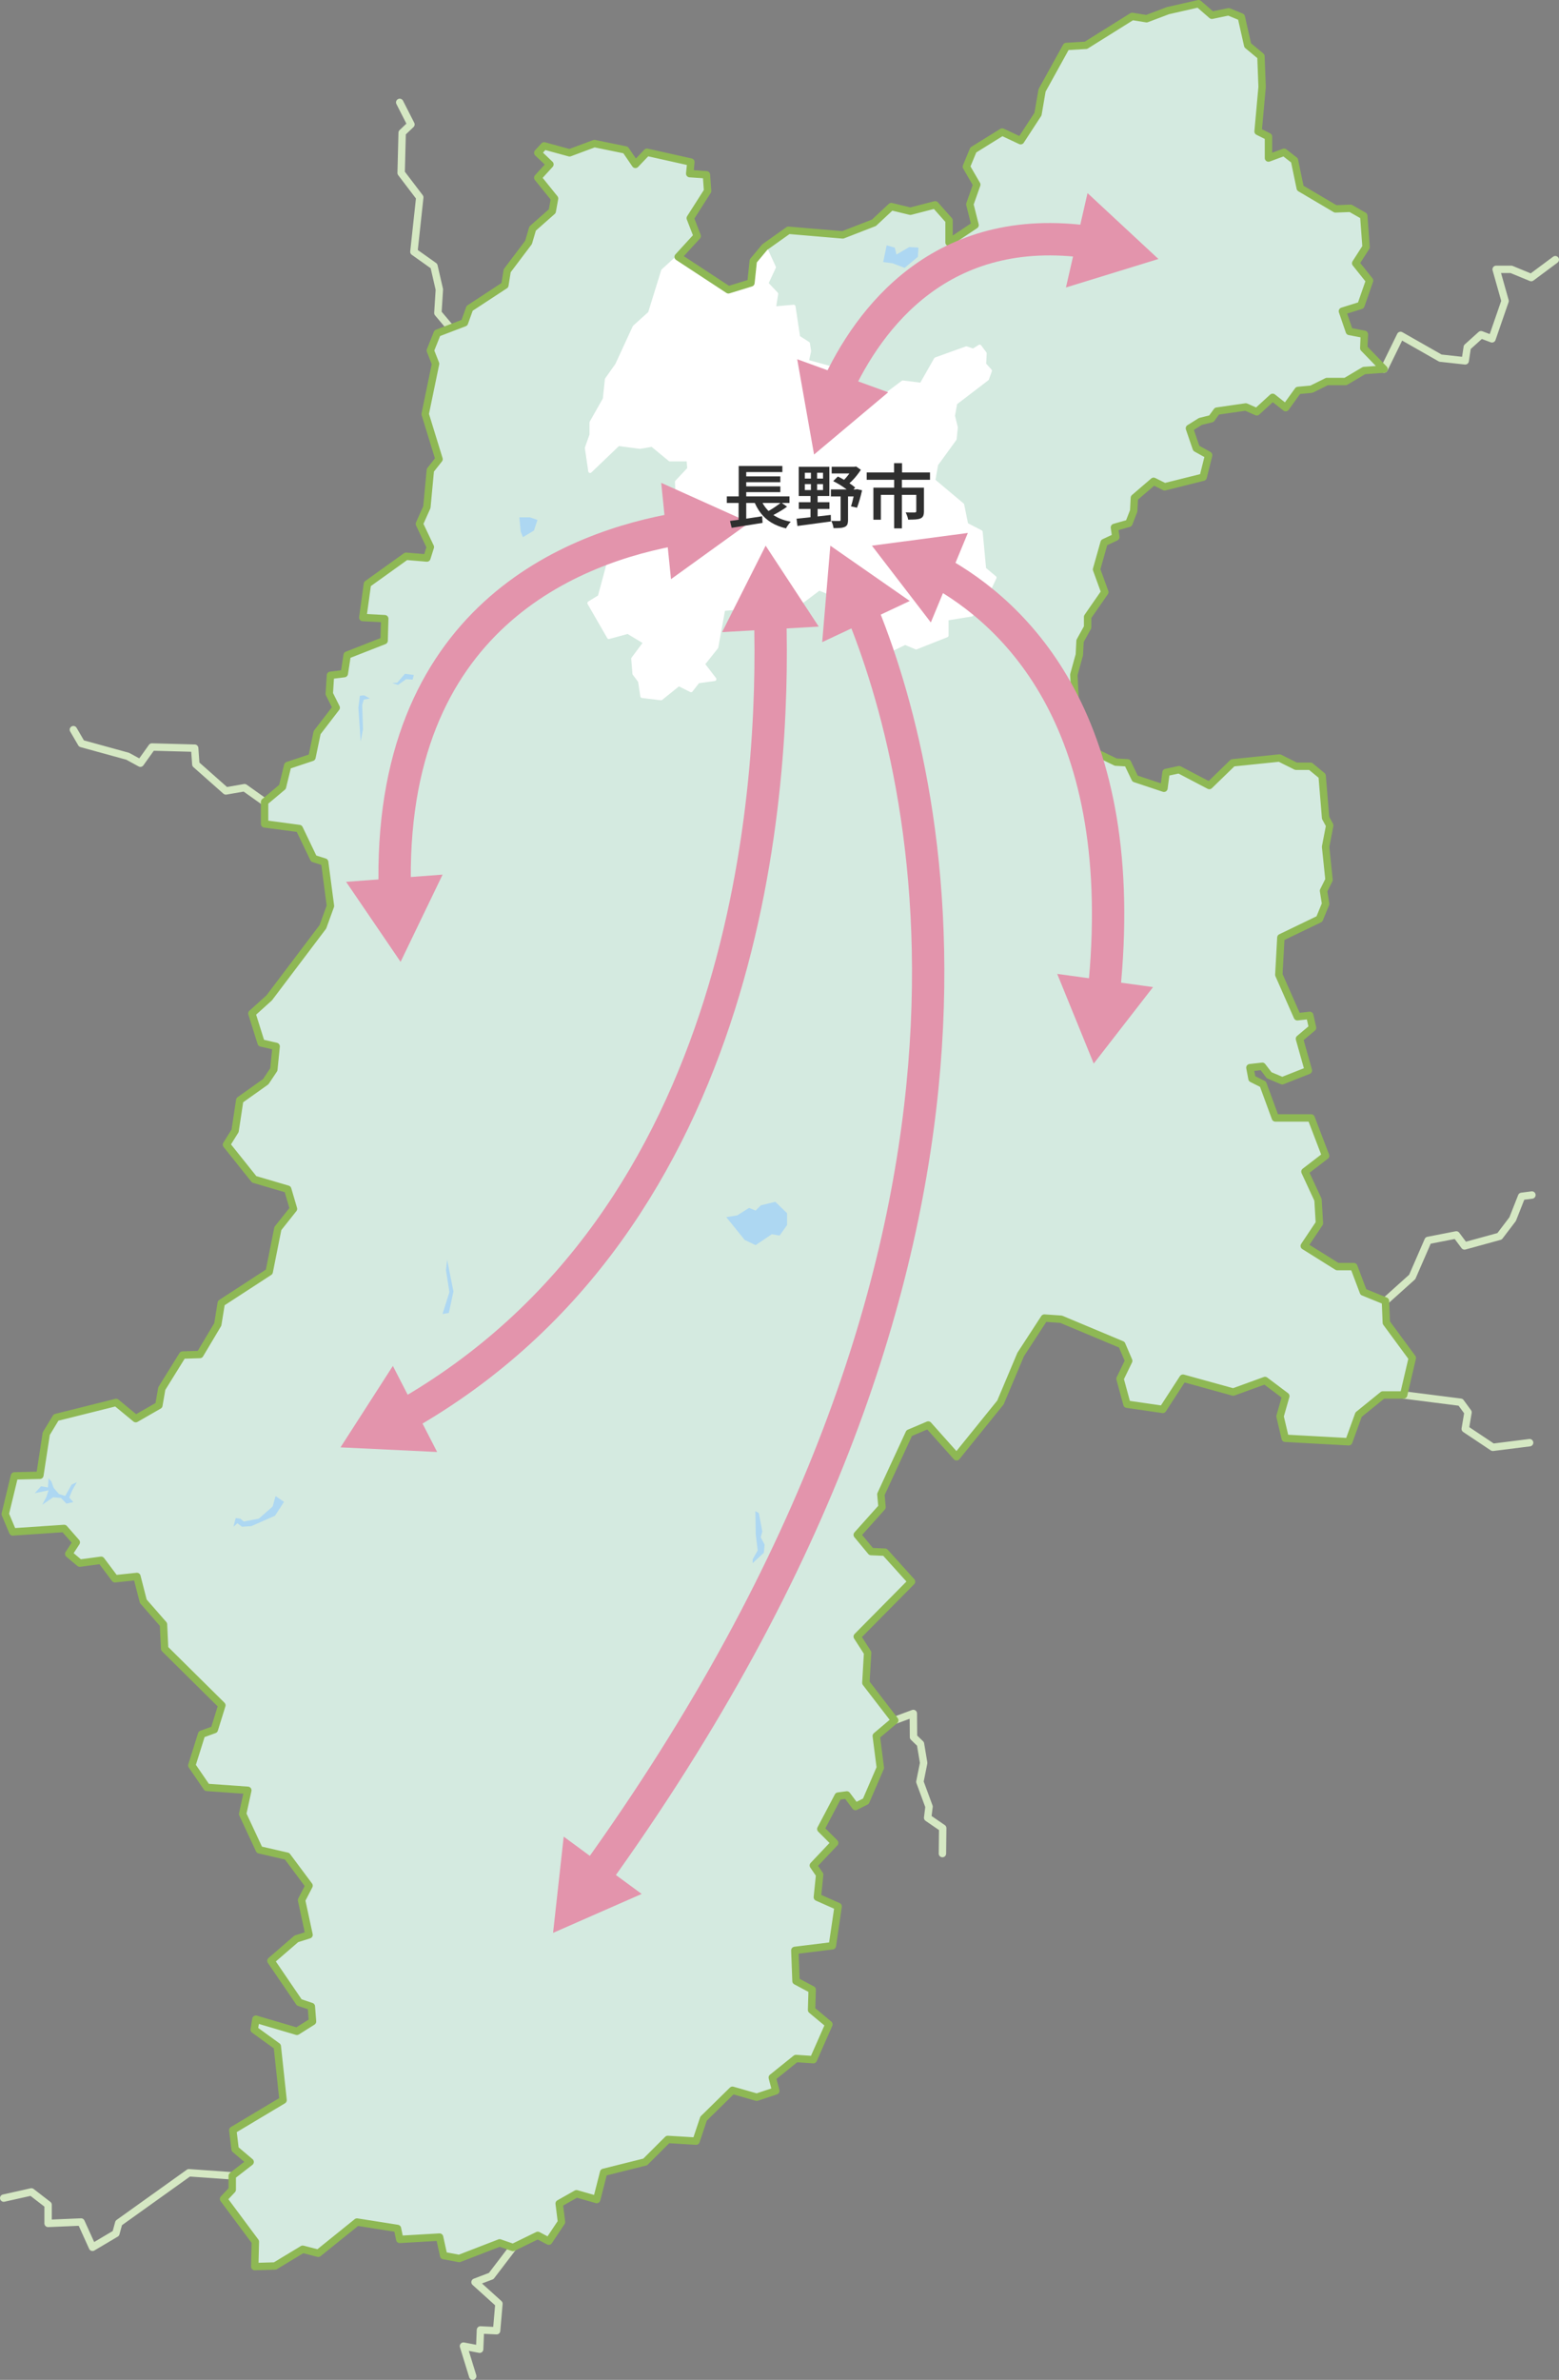 <?xml version="1.0" encoding="UTF-8"?>
<svg id="_レイヤー_1" data-name="レイヤー_1" xmlns="http://www.w3.org/2000/svg" width="337.38" height="514.68" viewBox="0 0 337.38 514.68">
  <rect x="0" y="0" width="337.38" height="514.68" fill="#808080" stroke="none"/>
  <defs>
    <style>
      .cls-1 {
        fill: #e394ac;
      }

      .cls-2 {
        fill: #2f2f2f;
      }

      .cls-3 {
        stroke: #d5e8c3;
      }

      .cls-3, .cls-4, .cls-5 {
        stroke-linecap: round;
        stroke-linejoin: round;
      }

      .cls-3, .cls-5 {
        stroke-width: 1.6px;
      }

      .cls-3, .cls-5, .cls-6 {
        fill: none;
      }

      .cls-4 {
        fill: #fff;
        stroke: #fff;
        stroke-width: .8px;
      }

      .cls-5 {
        stroke: #8eb854;
      }

      .cls-6 {
        stroke: #e394ac;
        stroke-miterlimit: 10;
        stroke-width: 7px;
      }

      .cls-7 {
        fill: #add7f2;
      }

      .cls-8 {
        fill: #d4eae0;
      }
    </style>
  </defs>
  <polygon class="cls-8" points="295.13 75.3 295.26 72.3 292.01 71.68 290.51 67.3 294.51 66.05 296.38 60.68 293.38 56.93 295.63 53.43 295.13 46.68 292.26 45.05 289.01 45.18 281.38 40.68 280.13 34.68 277.88 32.93 274.51 34.18 274.51 29.55 272.26 28.43 273.13 18.8 272.88 12.18 270.01 9.8 268.63 3.68 265.88 2.55 262.26 3.3 259.38 .8 252.76 2.3 248.13 4.05 245.01 3.55 235.01 9.8 230.76 10.05 225.51 19.55 224.63 24.68 220.88 30.43 216.88 28.55 210.63 32.43 209.13 36.05 211.38 39.93 209.88 44.18 211.01 48.68 205.38 52.43 205.38 47.68 202.38 44.3 197.01 45.68 192.88 44.68 189.13 48.18 182.38 50.8 170.63 49.8 165.51 53.43 163.01 56.43 162.51 61.18 157.63 62.68 146.76 55.55 150.88 51.05 149.38 47.18 153.13 41.3 152.88 37.8 149.26 37.55 149.51 35.05 140.01 32.93 137.51 35.55 135.38 32.43 128.63 31.05 123.26 33.05 117.76 31.55 116.38 33.05 119.01 35.55 116.38 38.43 120.01 42.93 119.51 45.68 115.26 49.43 114.38 52.43 109.76 58.55 109.26 61.68 101.63 66.68 100.51 69.8 94.63 72.05 93.13 75.8 94.26 78.68 92.01 89.55 95.01 99.3 93.13 101.68 92.38 109.68 90.76 113.3 93.13 118.3 92.38 120.68 87.88 120.3 79.51 126.3 78.51 133.55 83.26 133.8 83.13 138.55 75.13 141.68 74.51 145.68 71.51 146.05 71.26 150.05 72.76 153.05 68.63 158.43 67.51 163.8 62.26 165.55 61.13 170.18 57.26 173.43 57.26 178.18 64.76 179.18 67.88 185.68 70.26 186.43 71.51 195.93 69.88 200.43 58.26 215.8 54.51 219.18 56.51 225.55 59.76 226.3 59.26 231.3 57.51 233.93 51.88 237.93 50.88 244.55 49.01 247.55 55.01 255.05 62.26 257.18 63.51 261.43 60.13 265.68 58.26 275.05 47.88 281.8 47.13 286.43 43.26 292.93 39.51 293.05 35.01 300.3 34.38 303.93 29.38 306.8 25.13 303.3 12.13 306.55 10.01 310.05 8.63 319.05 3.13 319.18 1.13 327.43 2.76 331.3 13.88 330.55 16.51 333.55 14.88 336.05 17.26 338.05 21.88 337.43 24.88 341.43 29.63 340.93 31.01 346.3 35.38 351.3 35.63 356.55 48.01 368.8 46.38 374.05 43.63 375.05 41.51 381.8 44.76 386.55 53.63 387.18 52.51 392.3 56.13 400.05 62.13 401.43 66.88 407.8 65.26 410.93 66.88 418.43 64.13 419.3 58.63 424.05 64.76 433.05 67.38 433.93 67.63 437.18 64.26 439.3 55.38 436.68 55.01 438.93 60.01 442.55 61.26 454.18 50.38 460.68 50.88 464.8 54.13 467.55 50.26 470.55 50.26 473.55 48.38 475.55 55.26 484.8 55.13 490.18 59.51 490.05 65.51 486.43 68.88 487.3 77.26 480.55 86.01 481.93 86.51 484.3 95.13 483.8 96.01 487.8 99.38 488.43 108.13 485.05 111.01 486.05 116.38 483.43 118.76 484.68 121.51 480.55 121.01 476.55 124.76 474.43 129.13 475.68 130.63 469.8 139.63 467.55 144.51 462.68 150.63 463.05 152.26 458.18 158.51 452.05 163.76 453.55 167.88 452.18 167.13 449.3 172.26 445.18 176.01 445.43 179.38 437.8 175.63 434.68 175.76 430.3 172.26 428.43 172.01 421.8 180.13 420.8 181.38 412.3 176.88 410.3 177.38 405.43 176.01 403.43 180.63 398.55 177.63 395.55 181.38 388.43 183.26 388.18 185.13 390.68 187.38 389.55 190.51 382.3 189.63 375.43 193.63 372.05 187.38 363.93 187.76 357.43 185.51 353.93 197.26 342.05 191.51 335.68 188.51 335.55 185.51 331.93 190.88 325.93 190.63 323.18 196.76 309.93 200.88 308.18 207.01 315.05 216.51 303.3 220.88 292.93 226.01 285.05 229.63 285.3 242.76 290.8 244.26 294.3 242.38 298.18 243.88 303.68 251.63 304.8 256.01 298.05 266.88 301.05 273.76 298.55 278.26 301.93 277.01 306.3 278.13 311.05 291.88 311.8 294.01 305.93 299.26 301.68 303.76 301.68 305.63 293.68 300.01 286.05 299.82 281.36 295.05 279.42 292.97 273.92 289.4 273.92 282.25 269.45 285.53 264.54 285.23 259.48 282.4 253.38 286.87 249.95 283.74 241.77 276 241.77 273.32 234.47 270.94 233.28 270.49 230.9 273.17 230.6 274.66 232.54 277.49 233.73 283.14 231.5 281.21 224.65 284.04 222.27 283.44 219.59 280.76 219.89 276.75 210.81 277.19 202.77 285.53 198.75 286.87 195.48 286.42 192.65 287.61 190.27 286.87 183.13 287.76 178.51 286.87 176.87 286.12 167.79 283.59 165.71 280.46 165.71 276.89 163.93 266.77 164.97 261.71 169.88 255.16 166.45 252.34 167.05 251.89 170.47 245.64 168.39 244 164.97 241.47 164.82 233.13 160.8 232.39 145.91 233.58 141.6 233.73 138.62 235.37 135.65 235.37 133.41 239.09 128.05 237.3 123.14 238.94 117.34 241.47 116.15 241.17 114.06 244.3 113.17 245.34 110.49 245.49 107.66 249.65 104.09 252.04 105.28 260.37 103.2 261.56 98.44 258.88 96.95 257.4 92.63 259.78 91.14 262.16 90.55 263.35 88.91 269.6 88.01 271.98 89.06 275.41 85.93 278.23 88.16 280.91 84.44 283.81 84.17 287.16 82.51 291.18 82.51 295.2 80.13 299.52 79.83 295.13 75.3"/>
  <g>
    <polygon class="cls-7" points="162.88 338.05 162.88 337.22 163.97 335.3 163.55 331.8 163.47 326.8 164.22 327.22 164.97 331.22 164.63 332.47 165.47 334.05 165.3 335.8 162.88 338.05"/>
    <polygon class="cls-7" points="191.88 53.05 193.63 53.55 194.01 55.05 196.76 53.43 198.76 53.55 198.63 55.55 195.76 57.93 193.13 56.93 191.13 56.68 191.88 53.05"/>
    <polygon class="cls-7" points="112.39 111.88 112.68 114.93 113.16 116.17 115.55 114.74 116.31 112.45 114.69 111.88 112.39 111.88"/>
    <polygon class="cls-7" points="109.81 126.11 111.73 125.25 112.68 127.35 112.11 131.27 110.29 129.65 110.77 127.45 109.81 126.11"/>
    <polygon class="cls-7" points="96.72 139.63 98.38 139.3 99.38 139.63 98.3 141.8 95.55 142.3 97.72 140.47 96.72 139.63"/>
    <polygon class="cls-7" points="89.55 145.97 87.63 145.72 85.97 147.63 84.88 147.72 86.13 148.13 87.88 146.88 89.3 146.97 89.55 145.97"/>
    <polygon class="cls-7" points="80.05 151.05 78.8 150.38 77.88 150.47 77.55 153.05 78.05 160.38 78.55 157.72 78.38 152.47 78.72 151.3 80.05 151.05"/>
    <polygon class="cls-7" points="157.17 263.22 161.15 268.15 163.52 269.28 167.02 266.92 168.72 267.2 170.33 264.93 170.33 262.37 167.78 259.91 164.65 260.67 163.52 261.8 162.1 261.23 159.54 262.84 157.17 263.22"/>
    <polygon class="cls-7" points="59.63 323.55 61.46 324.8 59.51 327.8 54.38 330.05 52.38 330.18 51.38 329.43 50.51 330.18 51.01 328.3 52.01 328.43 52.76 329.05 56.01 328.43 59.01 325.8 59.63 323.55"/>
    <polygon class="cls-7" points="16.63 320.55 15.63 322.3 14.99 323.88 15.87 324.84 14.38 325.18 13.2 323.96 11.51 323.8 9.13 325.43 10.01 323.8 10.51 322.3 7.51 322.93 8.88 321.43 10.38 321.68 10.51 319.68 11.13 320.43 11.63 321.8 12.77 323.11 14.11 323.51 15.51 321.05 16.63 320.55"/>
    <polygon class="cls-7" points="96.76 272.43 98.13 279.3 97.13 283.93 95.76 284.18 97.26 279.43 96.51 274.68 96.76 272.43"/>
  </g>
  <polygon class="cls-4" points="138.97 150.55 143.05 151.05 146.88 147.97 149.55 149.3 151.05 147.38 154.63 146.88 152.13 143.63 155.05 139.97 156.55 131.72 164.63 131.05 167.63 132.3 173.76 129.93 177.26 127.3 180.38 128.55 182.76 127.55 188.13 129.43 187.88 132.8 189.38 135.68 189.01 139.3 192.76 140.55 195.88 139.05 198.26 140.05 204.88 137.43 204.88 133.8 210.26 132.93 213.01 129.68 215.26 124.93 213.01 123.05 212.26 115.05 209.13 113.43 208.26 109.18 202.01 103.93 202.63 100.43 206.63 94.93 206.88 92.43 206.26 89.93 206.76 87.18 213.63 81.93 214.26 80.18 213.01 78.8 213.13 76.43 212.01 74.93 210.63 75.8 209.13 75.3 202.51 77.68 199.38 83.18 195.38 82.68 191.88 85.3 189.13 85.55 181.01 79.93 174.63 78.18 175.13 75.93 174.88 74.3 172.76 72.93 171.76 66.3 167.51 66.68 168.01 63.55 165.88 61.3 167.51 57.8 165.51 53.43 163.01 56.43 162.51 61.18 157.63 62.68 146.76 55.55 143.47 58.55 140.63 67.72 137.3 70.72 133.52 78.91 131.3 82.05 130.85 86.3 127.97 91.38 127.97 94.05 126.97 96.88 127.7 101.89 133.8 96.05 138.5 96.67 141.13 96.22 144.97 99.38 148.97 99.38 149.13 101.38 146.47 104.22 146.97 115.55 140.97 115.38 139.13 113.38 135.3 117.05 132.65 118.33 129.76 129.05 127.51 130.43 131.76 137.8 135.88 136.68 139.63 138.93 137 142.46 137.26 145.68 138.47 147.3 138.97 150.55"/>
  <g>
    <polyline class="cls-3" points="303.76 301.68 316.09 303.25 317.69 305.44 317.09 309.02 323.06 313 331.02 312"/>
    <polyline class="cls-3" points="299.82 281.36 305.62 276.15 309.05 268.26 315.15 267.07 316.93 269.45 324.52 267.37 327.35 263.65 329.29 258.73 331.52 258.44"/>
    <polyline class="cls-3" points="299.52 79.83 303.09 72.54 311.72 77.45 317.08 78.04 317.53 75.07 320.51 72.39 322.88 73.28 325.71 65.09 323.78 58.25 327.05 58.25 331.37 60.03 336.58 56.16"/>
    <polyline class="cls-3" points="97.51 70.95 94.76 67.69 95.08 62.61 93.91 57.53 89.57 54.45 90.84 42.69 86.81 37.4 87.03 28.71 88.93 26.91 86.5 22.14"/>
    <polyline class="cls-3" points="57.26 173.43 52.92 170.35 48.88 171.05 42.38 165.3 42.13 161.8 32.88 161.55 30.38 165.05 27.63 163.55 17.63 160.8 15.88 157.8"/>
    <polyline class="cls-3" points="50.26 470.55 40.88 469.89 25.7 480.74 25.08 483.01 20.02 486.01 17.54 480.54 10.41 480.84 10.41 476.82 6.79 474.03 .8 475.37"/>
    <polyline class="cls-3" points="111.01 486.05 106.3 492.22 102.8 493.55 107.97 498.22 107.47 504.05 103.97 503.88 103.8 508.05 100.3 507.38 102.3 513.88"/>
    <polyline class="cls-3" points="193.63 372.05 197.65 370.56 197.69 375.68 199.2 377.14 199.89 381.26 199.07 385.34 201.05 390.71 200.75 393.12 204.01 395.36 203.95 400.86"/>
  </g>
  <polygon class="cls-5" points="295.13 75.3 295.26 72.3 292.01 71.68 290.51 67.3 294.51 66.05 296.38 60.68 293.38 56.93 295.63 53.43 295.13 46.68 292.26 45.05 289.01 45.18 281.38 40.68 280.13 34.68 277.88 32.93 274.51 34.18 274.51 29.55 272.26 28.43 273.13 18.8 272.88 12.18 270.01 9.8 268.63 3.68 265.88 2.55 262.26 3.3 259.38 .8 252.76 2.3 248.13 4.05 245.01 3.55 235.01 9.8 230.76 10.05 225.51 19.55 224.63 24.68 220.88 30.43 216.88 28.55 210.63 32.43 209.13 36.05 211.38 39.93 209.88 44.18 211.01 48.68 205.38 52.43 205.38 47.68 202.38 44.3 197.01 45.68 192.88 44.68 189.13 48.18 182.38 50.8 170.63 49.8 165.51 53.43 163.01 56.43 162.51 61.18 157.63 62.68 146.76 55.55 150.88 51.05 149.38 47.18 153.13 41.3 152.88 37.8 149.26 37.55 149.51 35.05 140.01 32.93 137.51 35.55 135.38 32.43 128.63 31.05 123.26 33.05 117.76 31.55 116.38 33.05 119.01 35.55 116.38 38.43 120.01 42.93 119.51 45.68 115.26 49.43 114.38 52.43 109.76 58.55 109.26 61.68 101.63 66.68 100.51 69.8 94.63 72.05 93.13 75.8 94.26 78.68 92.01 89.55 95.01 99.3 93.13 101.68 92.38 109.68 90.76 113.3 93.13 118.3 92.38 120.68 87.88 120.3 79.51 126.3 78.51 133.55 83.26 133.8 83.13 138.55 75.13 141.68 74.51 145.68 71.51 146.05 71.26 150.05 72.76 153.05 68.63 158.43 67.51 163.8 62.26 165.55 61.13 170.18 57.26 173.43 57.26 178.18 64.76 179.18 67.88 185.68 70.26 186.43 71.51 195.93 69.88 200.43 58.26 215.8 54.51 219.18 56.51 225.55 59.76 226.3 59.26 231.3 57.51 233.93 51.88 237.93 50.88 244.55 49.01 247.55 55.01 255.05 62.26 257.18 63.51 261.43 60.13 265.68 58.26 275.05 47.88 281.8 47.13 286.43 43.26 292.93 39.51 293.05 35.01 300.3 34.38 303.93 29.38 306.8 25.13 303.3 12.13 306.55 10.01 310.05 8.63 319.05 3.13 319.18 1.13 327.43 2.76 331.3 13.88 330.55 16.51 333.55 14.88 336.05 17.26 338.05 21.88 337.43 24.88 341.43 29.63 340.93 31.01 346.3 35.38 351.3 35.63 356.55 48.01 368.8 46.38 374.05 43.63 375.05 41.51 381.8 44.76 386.55 53.63 387.18 52.51 392.3 56.13 400.05 62.13 401.43 66.88 407.8 65.26 410.93 66.88 418.43 64.13 419.3 58.63 424.05 64.76 433.05 67.38 433.93 67.63 437.18 64.26 439.3 55.38 436.68 55.01 438.93 60.01 442.55 61.26 454.18 50.38 460.68 50.88 464.8 54.13 467.55 50.26 470.55 50.26 473.55 48.38 475.55 55.26 484.8 55.13 490.18 59.51 490.05 65.51 486.43 68.88 487.3 77.26 480.55 86.01 481.93 86.51 484.3 95.13 483.8 96.01 487.8 99.38 488.43 108.13 485.05 111.01 486.05 116.38 483.43 118.76 484.68 121.51 480.55 121.01 476.55 124.76 474.43 129.13 475.68 130.63 469.8 139.63 467.55 144.51 462.68 150.63 463.05 152.26 458.18 158.51 452.05 163.76 453.55 167.88 452.18 167.13 449.3 172.26 445.18 176.01 445.43 179.38 437.8 175.63 434.68 175.76 430.3 172.26 428.43 172.01 421.8 180.13 420.8 181.38 412.3 176.88 410.3 177.38 405.43 176.01 403.43 180.63 398.55 177.63 395.55 181.38 388.43 183.26 388.18 185.13 390.68 187.38 389.55 190.51 382.3 189.63 375.43 193.63 372.05 187.38 363.93 187.76 357.43 185.51 353.93 197.26 342.05 191.51 335.68 188.51 335.55 185.51 331.93 190.88 325.93 190.63 323.18 196.76 309.93 200.88 308.18 207.01 315.05 216.51 303.3 220.88 292.93 226.01 285.05 229.63 285.3 242.76 290.8 244.26 294.3 242.38 298.18 243.88 303.68 251.63 304.8 256.01 298.05 266.88 301.05 273.76 298.55 278.26 301.93 277.01 306.3 278.13 311.05 291.88 311.8 294.01 305.93 299.26 301.68 303.76 301.68 305.63 293.68 300.01 286.05 299.82 281.36 295.05 279.42 292.97 273.92 289.4 273.92 282.25 269.45 285.53 264.54 285.23 259.48 282.4 253.38 286.87 249.95 283.74 241.77 276 241.77 273.32 234.47 270.94 233.28 270.49 230.9 273.17 230.6 274.66 232.54 277.49 233.73 283.14 231.5 281.21 224.65 284.04 222.27 283.44 219.59 280.76 219.89 276.75 210.81 277.19 202.77 285.53 198.75 286.87 195.48 286.42 192.65 287.61 190.27 286.87 183.13 287.76 178.51 286.87 176.87 286.12 167.79 283.59 165.71 280.46 165.71 276.89 163.93 266.77 164.97 261.71 169.88 259.24 168.59 255.16 166.45 252.34 167.05 251.89 170.47 245.64 168.39 244 164.97 241.47 164.82 233.13 160.8 232.39 145.91 233.58 141.6 233.73 138.62 235.37 135.65 235.37 133.41 239.09 128.05 237.3 123.14 238.94 117.34 241.47 116.15 241.17 114.06 244.3 113.17 245.34 110.49 245.49 107.66 249.65 104.09 252.04 105.28 260.37 103.2 261.56 98.44 258.88 96.95 257.4 92.63 259.78 91.14 262.16 90.55 263.35 88.91 269.6 88.01 271.98 89.06 275.41 85.93 278.23 88.16 280.91 84.44 283.81 84.17 287.16 82.51 291.18 82.51 295.2 80.13 299.52 79.83 295.13 75.3"/>
  <g>
    <path class="cls-6" d="M147.18,114.3c-22.84,3.86-63.49,19.1-61.73,78.68"/>
    <polygon class="cls-1" points="143.09 104.42 162.19 113.01 145.21 125.25 143.09 104.42"/>
    <polygon class="cls-1" points="74.9 190.71 86.69 208.01 95.78 189.15 74.9 190.71"/>
  </g>
  <g>
    <path class="cls-6" d="M202.74,123.45c16.91,9.21,42.33,32.98,36.1,91.65"/>
    <polygon class="cls-1" points="201.44 134.61 188.69 118.01 209.45 115.26 201.44 134.61"/>
    <polygon class="cls-1" points="228.79 210.62 236.69 230.01 249.53 213.47 228.79 210.62"/>
  </g>
  <g>
    <path class="cls-6" d="M181.06,84.05c6.95-15.16,22.61-36.35,54.98-31.65"/>
    <polygon class="cls-1" points="192.21 84.84 176.17 98.3 172.52 77.69 192.21 84.84"/>
    <polygon class="cls-1" points="230.68 62.17 250.69 56.01 235.35 41.76 230.68 62.17"/>
  </g>
  <g>
    <path class="cls-6" d="M166.66,133.04c1.11,36.62-3.91,130.55-79.47,173.24"/>
    <polygon class="cls-1" points="156.27 136.71 165.69 118.01 177.18 135.51 156.27 136.71"/>
    <polygon class="cls-1" points="85.02 295.4 73.69 313.01 94.6 314.01 85.02 295.4"/>
  </g>
  <g>
    <path class="cls-6" d="M186.28,131.56c14.63,35.37,41.21,137.3-57.59,274.34"/>
    <polygon class="cls-1" points="177.93 138.87 179.69 118.01 196.88 129.97 177.93 138.87"/>
    <polygon class="cls-1" points="121.99 397.2 119.69 418.01 138.86 409.59 121.99 397.2"/>
  </g>
  <g>
    <path class="cls-2" d="M157.29,107.35h13.56v1.42h-13.56v-1.42ZM157.98,112.66c.58-.07,1.25-.16,2.02-.27.76-.11,1.57-.23,2.42-.36.85-.13,1.69-.25,2.52-.38l.08,1.43c-.77.12-1.56.24-2.36.38-.8.13-1.57.25-2.3.37-.73.12-1.41.22-2.02.32l-.36-1.48ZM159.84,107.77h1.65v5.04l-1.65.18v-5.22ZM159.86,100.77h9.45v1.33h-7.82v5.83h-1.63v-7.17ZM160.73,103.02h8.14v1.26h-8.14v-1.26ZM160.73,105.18h8.14v1.25h-8.14v-1.25ZM164.55,107.74c.5,1.34,1.29,2.44,2.38,3.31,1.08.87,2.48,1.46,4.19,1.78-.11.11-.23.25-.36.42-.13.17-.25.34-.37.52s-.21.34-.29.5c-1.22-.29-2.28-.71-3.18-1.26-.9-.55-1.67-1.23-2.29-2.05-.63-.81-1.15-1.77-1.56-2.86l1.49-.36ZM169.04,108.67l1.29.9c-.36.27-.75.54-1.17.79-.42.26-.84.5-1.26.73-.42.23-.81.43-1.17.61l-1.08-.84c.36-.18.75-.39,1.16-.64s.82-.51,1.21-.79c.39-.27.73-.53,1.02-.76Z"/>
    <path class="cls-2" d="M172.37,112.18c.62-.06,1.33-.13,2.14-.22s1.66-.18,2.57-.29c.91-.1,1.81-.21,2.71-.31l.03,1.41c-.85.12-1.71.24-2.58.35-.87.12-1.7.23-2.5.34s-1.52.21-2.17.29l-.19-1.58ZM172.85,100.95h6.63v6.32h-6.63v-6.32ZM172.87,108.61h6.63v1.46h-6.63v-1.46ZM174.17,102.24v1.26h3.94v-1.26h-3.94ZM174.17,104.7v1.28h3.94v-1.28h-3.94ZM175.48,101.41h1.35v5.1h.11v5.58h-1.54v-5.58h.09v-5.1ZM179.81,105.85h5.66v1.51h-5.66v-1.51ZM181.91,106.6h1.61v5.85c0,.4-.05.72-.14.95-.09.23-.28.42-.56.55-.27.12-.61.2-1.01.23-.4.03-.88.04-1.43.04-.02-.23-.08-.5-.17-.79-.1-.3-.2-.56-.31-.78.37,0,.72.02,1.06.02s.57,0,.68,0c.11,0,.18-.02.22-.05s.06-.1.06-.2v-5.8ZM179.98,100.95h5.26v1.44h-5.26v-1.44ZM180.31,104.05l1-.99c.45.2.91.44,1.38.72.47.28.92.57,1.33.86s.77.55,1.05.79l-1,1.12c-.28-.26-.63-.54-1.04-.85-.42-.3-.86-.6-1.33-.89-.48-.29-.94-.54-1.39-.76ZM184.52,100.95h.39l.35-.07,1.04.72c-.26.4-.56.81-.9,1.24s-.7.83-1.08,1.21c-.38.38-.76.71-1.16.99-.1-.15-.24-.31-.43-.5-.19-.18-.34-.32-.46-.42.3-.25.59-.54.88-.88s.55-.68.79-1.03c.25-.35.44-.67.58-.96v-.3ZM184.99,105.85h.23l.24-.06,1.1.24c-.15.66-.32,1.33-.52,2.02-.2.69-.39,1.27-.58,1.75l-1.3-.3c.1-.28.2-.62.3-1.01.1-.39.2-.79.29-1.21.09-.42.18-.82.25-1.2v-.22Z"/>
    <path class="cls-2" d="M187.56,102.18h13.7v1.58h-13.7v-1.58ZM189.01,105.46h9.88v1.56h-8.26v5.38h-1.62v-6.94ZM193.48,100.17h1.73v2.97h-1.73v-2.97ZM193.5,103.65h1.68v10.62h-1.68v-10.62ZM198.28,105.46h1.67v5.14c0,.4-.05.72-.16.96-.1.24-.3.43-.59.56-.3.12-.67.19-1.1.22-.44.03-.96.04-1.57.04-.03-.24-.1-.51-.21-.8-.11-.29-.22-.55-.33-.77.28.01.55.02.82.02.26,0,.5,0,.71,0h.44c.12,0,.2-.03.25-.07.05-.04.08-.1.08-.2v-5.11Z"/>
  </g>
</svg>